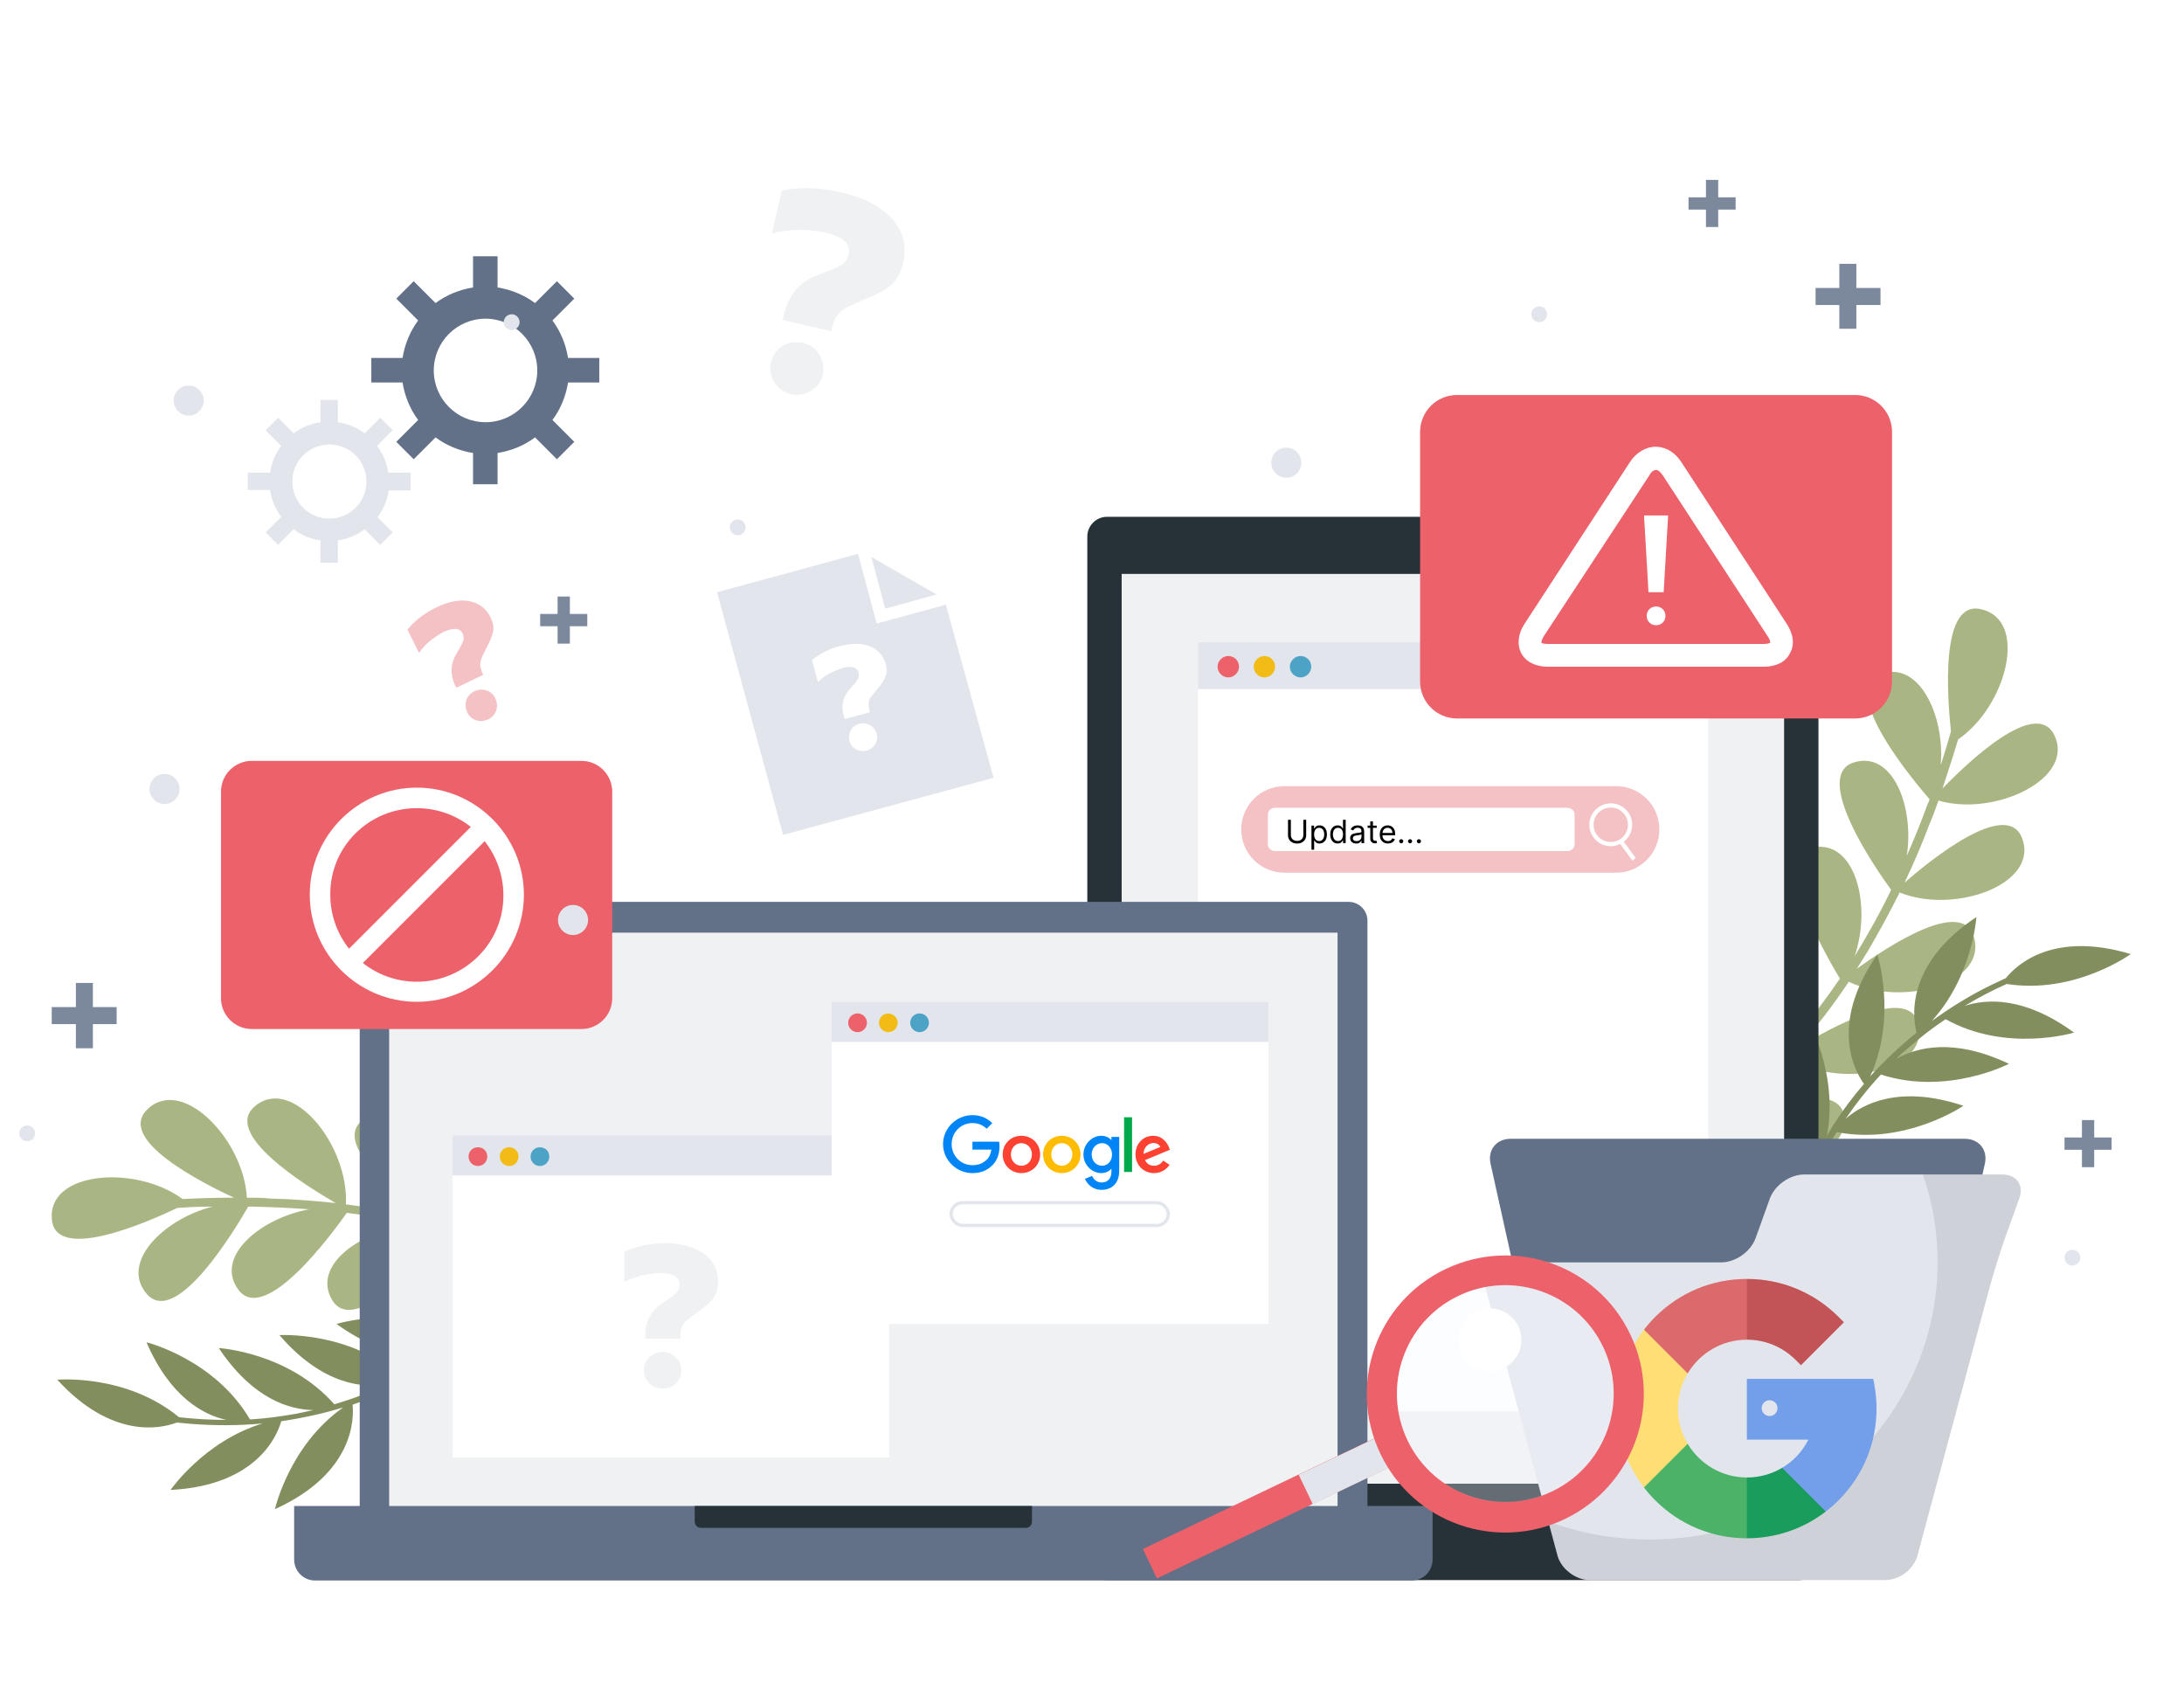 <?xml version="1.0" encoding="UTF-8"?> <svg xmlns="http://www.w3.org/2000/svg" width="340" height="265" viewBox="0 0 340 265" fill="none"><g clip-path="url(#clip0_317_4)"><rect width="340" height="265" fill="white"></rect><g filter="url(#filter0_d_317_4)"><circle cx="198" cy="134" r="123" fill="white"></circle></g><path d="M301.775 124.606C310.595 127.176 323.234 121.134 319.762 114.328C316.845 108.633 306.289 118.703 302.4 122.731C303.233 120.231 304.067 117.662 304.83 115.092C312.4 109.883 315.873 96.48 308.372 94.813C301.983 93.355 303.164 108.564 303.719 113.842C303.233 115.578 302.678 117.384 302.122 119.12C302.816 111.272 298.65 102.661 292.747 104.953C286.01 107.522 298.233 121.898 300.386 124.398C300.316 124.606 300.247 124.884 300.108 125.092C299.136 127.801 298.025 130.509 296.844 133.218C298.025 125.579 294.691 116.898 288.719 118.634C281.843 120.578 292.191 135.509 294.413 138.496C293.441 140.51 292.399 142.524 291.288 144.468C290.455 145.927 289.621 147.385 288.719 148.843C291.427 140.996 288.858 130.648 282.26 131.898C275.176 133.287 284.76 149.538 286.427 152.316C284.343 155.371 282.121 158.358 279.691 161.136C283.163 153.566 281.496 142.732 274.829 143.496C267.815 144.26 275.454 160.441 277.19 163.983C274.482 166.9 271.496 169.539 268.371 171.969C273.301 165.233 273.857 154.469 267.121 153.844C260.106 153.149 264.204 170.303 265.176 174.261C262.607 175.997 259.968 177.525 257.19 178.845C256.217 179.331 255.245 179.747 254.203 180.164C253.37 180.511 253.717 181.831 254.551 181.484C258.648 179.817 262.537 177.664 266.218 175.164C272.885 181.553 287.191 181.97 287.121 174.192C287.052 167.802 273.371 172.039 267.954 173.983C270.732 171.969 273.371 169.747 275.871 167.316C276.774 166.483 277.607 165.58 278.44 164.677C286.288 169.539 300.316 166.969 298.65 159.399C297.261 153.219 284.969 159.955 279.968 163.011C282.816 159.816 285.455 156.344 287.816 152.802C296.08 156.83 309.553 153.08 307.261 145.718C305.386 139.746 293.858 147.316 289.066 150.788C289.621 149.885 290.247 148.913 290.802 148.01C292.538 145.024 294.205 141.968 295.733 138.912C304.275 142.385 317.609 137.593 314.761 130.37C312.331 124.328 300.525 133.843 296.497 137.385C297.955 134.329 299.275 131.204 300.455 128.079C300.941 126.967 301.358 125.787 301.775 124.606Z" fill="#A9B684"></path><path d="M38.43 186.414C37.944 177.247 28.152 167.247 22.805 172.803C18.36 177.456 31.347 184.053 36.416 186.414C33.777 186.414 31.069 186.484 28.43 186.623C21.069 181.206 7.249 182.317 8.082 189.887C8.776 196.415 22.805 190.303 27.597 188.012C29.402 187.873 31.277 187.803 33.083 187.803C25.444 189.748 18.707 196.484 22.805 201.345C27.458 206.901 37.041 190.581 38.639 187.803C38.916 187.803 39.125 187.803 39.403 187.803C42.319 187.873 45.236 188.012 48.153 188.22C40.514 189.609 33.43 195.581 37.041 200.651C41.139 206.485 51.834 191.831 53.987 188.776C56.209 189.053 58.431 189.401 60.654 189.748C62.32 190.026 63.987 190.373 65.584 190.72C57.32 190.72 48.292 196.554 51.695 202.318C55.376 208.568 67.598 194.192 69.612 191.692C73.154 192.665 76.696 193.776 80.168 195.165C71.835 194.331 62.181 199.47 65.098 205.582C68.154 211.971 80.932 199.47 83.71 196.693C87.321 198.359 90.794 200.234 94.127 202.457C86.141 200.026 75.793 203.012 77.39 209.61C79.057 216.416 93.919 206.971 97.322 204.748C99.752 206.554 102.114 208.568 104.266 210.79C105.03 211.554 105.794 212.388 106.489 213.152C107.044 213.846 108.225 213.013 107.6 212.388C104.683 209.054 101.35 206.068 97.808 203.429C101.697 195.026 97.322 181.414 90.03 184.053C84.057 186.206 92.53 197.734 96.072 202.248C93.224 200.304 90.238 198.498 87.182 196.97C86.071 196.415 84.96 195.929 83.849 195.442C85.863 186.414 78.849 174.053 72.251 178.081C66.904 181.414 77.251 190.79 81.766 194.54C77.807 192.873 73.71 191.553 69.543 190.442C70.654 181.345 62.667 169.816 56.487 174.33C51.486 178.011 62.39 186.484 67.251 189.817C66.209 189.539 65.168 189.331 64.056 189.123C60.654 188.428 57.251 187.873 53.848 187.456C54.334 178.22 45.375 167.177 39.611 172.247C34.68 176.553 47.597 184.539 52.25 187.248C48.917 186.9 45.514 186.623 42.181 186.553C40.931 186.414 39.681 186.414 38.43 186.414Z" fill="#A9B684"></path><path d="M305.872 156.552C307.956 155.302 310.178 154.122 312.4 153.15C323.026 154.816 331.706 148.497 331.706 148.497C319.692 144.885 313.997 150.094 312.261 152.247C311.567 152.594 310.872 152.872 310.178 153.219C306.844 154.816 303.719 156.761 300.733 158.914C307.122 151.899 307.678 142.732 307.678 142.732C296.219 150.372 297.886 158.914 298.372 160.719C295.802 162.803 293.372 165.094 291.149 167.525C295.386 158.219 292.26 148.566 292.26 148.566C284.482 159.747 288.996 167.039 290.177 168.706C288.51 170.65 286.982 172.664 285.594 174.817C285.177 175.442 284.76 176.137 284.413 176.762C286.288 166.831 281.218 158.289 281.218 158.289C276.218 170.65 281.843 176.762 283.58 178.22C281.843 181.345 280.385 184.54 279.135 187.873C280.385 178.498 275.732 170.65 275.732 170.65C270.662 183.22 276.635 189.401 278.163 190.72C277.329 193.221 276.635 195.721 276.079 198.29C275.94 198.846 276.843 199.124 276.982 198.499C277.885 194.471 279.065 190.512 280.593 186.693C291.497 186.276 298.858 178.151 298.858 178.151C288.719 177.248 283.857 181.276 281.704 184.054C282.955 181.345 284.343 178.706 285.941 176.206C296.636 178.289 305.664 172.109 305.664 172.109C295.663 168.775 289.969 171.831 287.33 174.123C288.996 171.692 290.802 169.4 292.816 167.247C303.094 170.581 312.747 165.581 312.747 165.581C304.136 161.483 298.372 163.011 295.177 164.817C295.802 164.192 296.427 163.636 297.122 163.08C298.927 161.483 300.872 159.955 302.886 158.636C312.4 163.914 322.887 160.719 322.887 160.719C315.178 155.094 309.344 155.441 305.872 156.552Z" fill="#838E5E"></path><path d="M35.236 221C32.805 221 30.305 220.861 27.874 220.583C19.61 213.777 8.915 214.749 8.915 214.749C17.388 223.986 24.957 222.388 27.527 221.416C28.291 221.486 29.055 221.555 29.819 221.625C33.499 221.902 37.18 221.902 40.861 221.555C31.763 224.333 26.555 231.903 26.555 231.903C40.305 231.208 43.291 223.014 43.778 221.208C47.042 220.722 50.306 220.027 53.431 219.055C45.028 224.958 42.805 234.889 42.805 234.889C55.236 229.264 55.097 220.652 54.889 218.638C57.32 217.805 59.681 216.833 61.973 215.722C62.667 215.374 63.362 215.027 63.987 214.68C57.32 222.25 57.32 232.181 57.32 232.181C67.876 224.125 66.209 215.93 65.515 213.846C68.57 212.11 71.556 210.027 74.265 207.805C68.362 215.235 68.431 224.333 68.431 224.333C79.265 216.069 77.251 207.805 76.557 205.86C78.501 204.124 80.376 202.318 82.182 200.374C82.599 199.957 81.974 199.263 81.557 199.749C78.71 202.804 75.723 205.582 72.459 208.013C62.876 202.804 52.389 206.068 52.389 206.068C60.653 212.041 66.834 211.069 70.168 209.749C67.737 211.485 65.167 213.013 62.528 214.333C54.403 207.11 43.5 207.805 43.5 207.805C50.375 215.791 56.903 216.069 60.306 215.444C57.667 216.694 54.889 217.736 52.042 218.569C44.889 210.444 34.055 209.819 34.055 209.819C39.402 217.805 45.097 219.402 48.778 219.472C47.944 219.68 47.111 219.819 46.208 220.027C43.778 220.444 41.416 220.791 38.916 220.93C33.43 211.555 22.805 208.916 22.805 208.916C26.485 217.458 31.694 220.236 35.236 221Z" fill="#838E5E"></path><path d="M283.163 242.875C283.163 244.542 281.774 245.931 280.107 245.931H172.325C170.658 245.931 169.27 244.542 169.27 242.875V83.494C169.27 81.827 170.658 80.438 172.325 80.438H280.038C281.705 80.438 283.094 81.827 283.094 83.494V242.875H283.163Z" fill="#263238"></path><path d="M277.745 89.327H174.616V230.93H277.745V89.327Z" fill="#EFF1F3"></path><path d="M265.942 99.953H186.494V219.68H265.942V99.953Z" fill="white"></path><path d="M265.942 99.953H186.494V107.245H265.942V99.953Z" fill="#E2E6EC"></path><path d="M192.883 103.772C192.883 104.675 192.119 105.439 191.217 105.439C190.314 105.439 189.55 104.675 189.55 103.772C189.55 102.869 190.314 102.105 191.217 102.105C192.119 102.105 192.883 102.8 192.883 103.772Z" fill="#ED616A"></path><path d="M198.508 103.772C198.508 104.675 197.744 105.439 196.842 105.439C195.939 105.439 195.175 104.675 195.175 103.772C195.175 102.869 195.939 102.105 196.842 102.105C197.744 102.105 198.508 102.8 198.508 103.772Z" fill="#F2BB16"></path><path d="M204.133 103.772C204.133 104.675 203.369 105.439 202.467 105.439C201.564 105.439 200.8 104.675 200.8 103.772C200.8 102.869 201.564 102.105 202.467 102.105C203.369 102.105 204.133 102.8 204.133 103.772Z" fill="#4DA3C6"></path><path d="M212.812 240.931C212.812 242.528 211.492 243.778 209.895 243.778H58.917C57.319 243.778 56 242.459 56 240.931V143.288C56 141.691 57.319 140.371 58.917 140.371H209.965C211.562 140.371 212.881 141.691 212.881 143.288V240.931H212.812Z" fill="#627188"></path><path d="M208.228 145.163H60.583V238.986H208.228V145.163Z" fill="#EFF1F3"></path><path d="M45.791 234.403V242.737C45.791 244.542 47.249 246.001 49.055 246.001H219.756C221.562 246.001 223.02 244.542 223.02 242.737V234.403H45.791Z" fill="#627188"></path><path d="M108.154 234.403V236.833C108.154 237.389 108.571 237.806 109.127 237.806H159.684C160.24 237.806 160.656 237.389 160.656 236.833V234.403H108.154Z" fill="#263238"></path><path d="M298.58 227.805C298.093 229.958 295.941 231.694 293.718 231.694H247.258C245.036 231.694 242.883 229.958 242.397 227.805L232.049 181.137C231.563 178.984 232.952 177.248 235.174 177.248H305.872C308.094 177.248 309.483 178.984 308.997 181.137L298.58 227.805Z" fill="#627188"></path><path d="M280.87 182.803C278.648 182.803 276.287 184.47 275.523 186.553L273.301 192.734C272.537 194.818 270.176 196.484 267.953 196.484H234.202C231.98 196.484 230.66 198.221 231.216 200.304L242.466 242.111C243.022 244.195 245.313 245.931 247.466 245.931H293.51C295.732 245.931 297.955 244.195 298.51 242.111L309.761 200.304C310.316 198.221 311.427 194.748 312.122 192.734L314.344 186.553C315.108 184.47 313.858 182.803 311.705 182.803H280.87Z" fill="#E2E6EC"></path><path opacity="0.1" d="M311.774 182.803H299.343C300.871 187.109 301.635 191.692 301.635 196.484C301.635 220.305 281.565 239.611 256.842 239.611C251.286 239.611 246.008 238.639 241.077 236.833L242.466 242.111C243.022 244.195 245.313 245.931 247.466 245.931H293.51C295.732 245.931 297.954 244.195 298.51 242.111L309.76 200.304C310.316 198.221 311.427 194.748 312.122 192.734L314.344 186.553C315.177 184.47 313.997 182.803 311.774 182.803Z" fill="#1B1C1D"></path><g clip-path="url(#clip1_317_4)"><path d="M261.227 219.242C261.227 217.242 261.778 215.368 262.735 213.764V206.959H255.93C253.23 210.467 251.766 214.742 251.766 219.242C251.766 223.742 253.23 228.017 255.93 231.525H262.735V224.72C261.778 223.116 261.227 221.242 261.227 219.242Z" fill="#FFDE76"></path><path d="M271.949 229.964L267.219 234.695L271.949 239.426C276.45 239.426 280.724 237.962 284.232 235.261V228.463H277.434C275.816 229.424 273.935 229.964 271.949 229.964Z" fill="#199C5C"></path><path d="M262.735 224.72L255.931 231.525C256.465 232.219 257.048 232.884 257.678 233.514C261.49 237.326 266.558 239.426 271.95 239.426V229.965C268.037 229.965 264.608 227.858 262.735 224.72Z" fill="#4BB267"></path><path d="M292.133 219.242C292.133 218.014 292.022 216.784 291.803 215.585L291.625 214.616H271.949V224.077H281.525C280.595 225.927 279.165 227.436 277.434 228.464L284.232 235.261C284.926 234.726 285.591 234.144 286.221 233.514C290.034 229.702 292.133 224.633 292.133 219.242Z" fill="#739EEA"></path><path d="M279.531 211.66L280.368 212.496L287.058 205.806L286.222 204.97C282.409 201.158 277.341 199.058 271.949 199.058L267.219 203.789L271.949 208.519C274.813 208.519 277.506 209.635 279.531 211.66Z" fill="#C25356"></path><path d="M271.95 208.519V199.058C266.559 199.058 261.49 201.158 257.678 204.97C257.048 205.6 256.465 206.265 255.931 206.959L262.735 213.764C264.608 210.626 268.037 208.519 271.95 208.519Z" fill="#DC6A6D"></path></g><path d="M138.433 176.692H70.444V226.833H138.433V176.692Z" fill="white"></path><path d="M138.433 176.692H70.444V182.942H138.433V176.692Z" fill="#E2E6EC"></path><path d="M75.862 180.026C75.862 180.79 75.237 181.484 74.404 181.484C73.64 181.484 72.945 180.859 72.945 180.026C72.945 179.192 73.57 178.567 74.404 178.567C75.237 178.567 75.862 179.192 75.862 180.026Z" fill="#ED616A"></path><path d="M80.723 180.026C80.723 180.79 80.098 181.484 79.265 181.484C78.501 181.484 77.807 180.859 77.807 180.026C77.807 179.192 78.432 178.567 79.265 178.567C80.098 178.567 80.723 179.192 80.723 180.026Z" fill="#F2BB16"></path><path d="M85.515 180.026C85.515 180.79 84.89 181.484 84.057 181.484C83.293 181.484 82.599 180.859 82.599 180.026C82.599 179.192 83.224 178.567 84.057 178.567C84.89 178.567 85.515 179.192 85.515 180.026Z" fill="#4DA3C6"></path><path d="M100.447 207.874C100.447 205.79 101.28 204.123 102.947 202.943L103.78 202.387C104.544 201.901 105.1 201.484 105.377 201.137C105.655 200.79 105.794 200.443 105.794 199.957C105.794 198.776 104.822 198.151 102.808 198.151C101.905 198.151 100.933 198.29 99.96 198.498C98.988 198.776 98.016 199.123 97.183 199.54V194.818C99.058 193.984 101.211 193.498 103.502 193.498C106.002 193.498 108.016 194.054 109.544 195.095C111.003 196.137 111.767 197.595 111.767 199.47C111.767 200.512 111.558 201.346 111.072 202.04C110.586 202.665 109.822 203.429 108.641 204.193C107.877 204.749 107.322 205.165 106.975 205.443C106.627 205.721 106.35 206.068 106.211 206.415C106.002 206.762 105.933 207.249 105.933 207.804V208.36H100.447V207.874ZM101.072 215.304C100.516 214.749 100.238 214.054 100.238 213.291C100.238 212.457 100.516 211.763 101.072 211.277C101.627 210.721 102.322 210.443 103.155 210.443C103.988 210.443 104.613 210.721 105.238 211.277C105.794 211.832 106.072 212.527 106.072 213.291C106.072 214.124 105.794 214.749 105.238 215.304C104.683 215.86 103.988 216.138 103.155 216.138C102.322 216.068 101.627 215.86 101.072 215.304Z" fill="#EFF1F3"></path><path d="M197.464 155.927H129.476V206.068H197.464V155.927Z" fill="white"></path><path d="M197.464 155.927H129.476V162.178H197.464V155.927Z" fill="#E2E6EC"></path><g clip-path="url(#clip2_317_4)"><path d="M161.925 179.684C161.925 181.357 160.616 182.589 159.01 182.589C157.404 182.589 156.096 181.357 156.096 179.684C156.096 177.999 157.404 176.778 159.01 176.778C160.616 176.778 161.925 177.999 161.925 179.684ZM160.649 179.684C160.649 178.638 159.891 177.923 159.01 177.923C158.13 177.923 157.372 178.639 157.372 179.684C157.372 180.719 158.13 181.444 159.01 181.444C159.891 181.444 160.649 180.717 160.649 179.684Z" fill="#FF4131"></path><path d="M168.213 179.684C168.213 181.357 166.904 182.589 165.298 182.589C163.692 182.589 162.384 181.357 162.384 179.684C162.384 178.001 163.692 176.778 165.298 176.778C166.904 176.778 168.213 177.999 168.213 179.684ZM166.937 179.684C166.937 178.638 166.179 177.923 165.298 177.923C164.418 177.923 163.66 178.639 163.66 179.684C163.66 180.719 164.418 181.444 165.298 181.444C166.179 181.444 166.937 180.717 166.937 179.684Z" fill="#FFBC00"></path><path d="M174.239 176.954V182.17C174.239 184.316 172.973 185.192 171.478 185.192C170.069 185.192 169.222 184.25 168.902 183.48L170.013 183.018C170.211 183.491 170.695 184.049 171.476 184.049C172.434 184.049 173.027 183.458 173.027 182.346V181.928H172.983C172.697 182.28 172.147 182.588 171.453 182.588C170 182.588 168.669 181.323 168.669 179.694C168.669 178.054 170 176.778 171.453 176.778C172.146 176.778 172.696 177.086 172.983 177.428H173.027V176.955H174.239V176.954ZM173.118 179.694C173.118 178.671 172.435 177.923 171.567 177.923C170.686 177.923 169.949 178.671 169.949 179.694C169.949 180.707 170.686 181.444 171.567 181.444C172.435 181.444 173.118 180.707 173.118 179.694Z" fill="#0085F7"></path><path d="M176.237 173.896V182.411H174.992V173.896H176.237Z" fill="#00A94B"></path><path d="M181.086 180.64L182.076 181.3C181.757 181.773 180.987 182.588 179.656 182.588C178.005 182.588 176.772 181.312 176.772 179.682C176.772 177.954 178.016 176.777 179.513 176.777C181.021 176.777 181.758 177.977 181.999 178.625L182.131 178.955L178.247 180.564C178.545 181.147 179.007 181.444 179.656 181.444C180.305 181.444 180.756 181.125 181.086 180.64ZM178.038 179.595L180.634 178.517C180.491 178.154 180.062 177.901 179.556 177.901C178.908 177.901 178.005 178.473 178.038 179.595Z" fill="#FF4131"></path><path d="M151.385 178.928V177.695H155.539C155.58 177.91 155.601 178.164 155.601 178.439C155.601 179.364 155.348 180.508 154.533 181.322C153.741 182.148 152.728 182.588 151.387 182.588C148.9 182.588 146.81 180.563 146.81 178.076C146.81 175.59 148.9 173.565 151.387 173.565C152.762 173.565 153.742 174.105 154.478 174.808L153.608 175.678C153.08 175.183 152.365 174.798 151.385 174.798C149.57 174.798 148.15 176.261 148.15 178.076C148.15 179.892 149.57 181.355 151.385 181.355C152.563 181.355 153.234 180.882 153.663 180.453C154.012 180.104 154.241 179.607 154.331 178.927L151.385 178.928Z" fill="#0085F7"></path><rect x="148.068" y="187.198" width="33.812" height="3.537" rx="1.768" fill="white" stroke="#E2E6EC" stroke-width="0.5"></rect></g><path d="M133.503 160.65C134.309 160.65 134.962 159.997 134.962 159.191C134.962 158.386 134.309 157.733 133.503 157.733C132.698 157.733 132.045 158.386 132.045 159.191C132.045 159.997 132.698 160.65 133.503 160.65Z" fill="#ED616A"></path><path d="M139.754 159.191C139.754 159.955 139.129 160.65 138.295 160.65C137.531 160.65 136.837 160.025 136.837 159.191C136.837 158.427 137.462 157.733 138.295 157.733C139.129 157.802 139.754 158.427 139.754 159.191Z" fill="#F2BB16"></path><path d="M143.157 160.65C143.962 160.65 144.615 159.997 144.615 159.191C144.615 158.386 143.962 157.733 143.157 157.733C142.351 157.733 141.698 158.386 141.698 159.191C141.698 159.997 142.351 160.65 143.157 160.65Z" fill="#4DA3C6"></path><path d="M147.254 94.119L136.49 97.036L133.573 86.202L111.628 92.175L121.906 129.954L154.685 121.065L147.254 94.119ZM136.212 115.856C135.934 116.342 135.448 116.69 134.893 116.828C134.268 116.967 133.782 116.898 133.226 116.62C132.74 116.342 132.393 115.926 132.254 115.301C132.115 114.676 132.184 114.189 132.462 113.634C132.74 113.148 133.226 112.8 133.782 112.662C134.337 112.523 134.893 112.592 135.448 112.87C135.934 113.148 136.282 113.564 136.49 114.189C136.629 114.814 136.559 115.37 136.212 115.856ZM137.879 105.231C137.671 105.786 137.254 106.481 136.559 107.245C136.143 107.8 135.796 108.217 135.587 108.495C135.379 108.773 135.24 109.05 135.24 109.398C135.171 109.675 135.24 110.023 135.309 110.439L135.448 110.856L131.49 111.898L131.351 111.412C130.934 109.884 131.212 108.564 132.184 107.384L132.67 106.828C133.157 106.342 133.434 105.925 133.573 105.647C133.712 105.37 133.782 105.022 133.643 104.675C133.434 103.842 132.601 103.564 131.143 103.981C130.448 104.189 129.823 104.467 129.129 104.814C128.434 105.161 127.879 105.647 127.323 106.134L126.42 102.731C127.601 101.758 129.059 100.994 130.726 100.578C132.532 100.092 134.129 100.092 135.379 100.578C136.629 101.064 137.462 101.967 137.879 103.286C138.087 103.981 138.087 104.675 137.879 105.231Z" fill="#E2E6EC"></path><path d="M135.656 86.689L137.809 94.744L145.796 92.522L135.656 86.689Z" fill="#E2E6EC"></path><path d="M294.552 106.064C294.552 109.258 291.983 111.828 288.788 111.828H226.841C223.647 111.828 221.077 109.258 221.077 106.064V67.243C221.077 64.048 223.647 61.478 226.841 61.478H288.788C291.983 61.478 294.552 64.048 294.552 67.243V106.064Z" fill="#ED616A"></path><path d="M274.621 103.772H240.939C239.064 103.772 237.536 103.008 236.841 101.689C236.147 100.369 236.286 98.703 237.327 97.105L253.717 71.965C254.689 70.438 256.217 69.535 257.745 69.535C259.342 69.535 260.801 70.438 261.773 71.965L278.162 97.105C279.204 98.703 279.412 100.369 278.649 101.689C278.023 103.008 276.496 103.772 274.621 103.772ZM240.314 99.05C239.966 99.605 239.966 99.953 239.966 100.022C239.966 100.091 240.244 100.23 240.939 100.23H274.621C275.315 100.23 275.593 100.022 275.593 100.022C275.593 99.953 275.593 99.675 275.246 99.119L258.856 73.979C258.509 73.493 258.162 73.146 257.814 73.146C257.467 73.146 257.05 73.424 256.773 73.979L240.314 99.05Z" fill="white"></path><path d="M256.773 96.897C256.495 96.619 256.356 96.272 256.356 95.855C256.356 95.438 256.495 95.091 256.773 94.813C257.051 94.536 257.398 94.397 257.815 94.397C258.231 94.397 258.578 94.536 258.856 94.813C259.134 95.091 259.273 95.438 259.273 95.855C259.273 96.272 259.134 96.619 258.856 96.897C258.578 97.175 258.231 97.314 257.815 97.314C257.398 97.314 257.051 97.175 256.773 96.897ZM255.939 80.23H259.69L258.995 92.174H256.634L255.939 80.23Z" fill="white"></path><path d="M95.309 155.371C95.309 158.01 93.156 160.163 90.517 160.163H39.195C36.556 160.163 34.403 158.01 34.403 155.371V123.217C34.403 120.578 36.556 118.425 39.195 118.425H90.517C93.156 118.425 95.309 120.578 95.309 123.217V155.371Z" fill="#ED616A"></path><path d="M64.891 122.592C55.724 122.592 48.224 130.093 48.224 139.26C48.224 148.427 55.724 155.927 64.891 155.927C74.058 155.927 81.558 148.427 81.558 139.26C81.558 130.093 74.058 122.592 64.891 122.592ZM64.891 125.787C68.085 125.787 71.002 126.898 73.294 128.704L54.335 147.663C52.529 145.371 51.418 142.454 51.418 139.26C51.349 131.829 57.391 125.787 64.891 125.787ZM64.891 152.802C61.696 152.802 58.78 151.691 56.488 149.885L75.447 130.926C77.253 133.218 78.364 136.134 78.364 139.329C78.433 146.76 72.322 152.802 64.891 152.802Z" fill="white"></path><path d="M216.519 222.648L177.919 241.094L180.105 245.669L218.705 227.222L216.519 222.648Z" fill="#ED616A"></path><path d="M216.527 222.674L202.178 229.532L204.364 234.106L218.713 227.249L216.527 222.674Z" fill="#E2E6EC"></path><path d="M253.787 207.666C248.648 196.902 235.8 192.388 225.036 197.527C214.271 202.666 209.757 215.514 214.897 226.278C220.036 237.042 232.883 241.556 243.648 236.417C254.412 231.209 258.926 218.361 253.787 207.666ZM219.133 224.195C215.105 215.792 218.647 205.722 227.05 201.694C235.453 197.666 245.523 201.208 249.551 209.611C253.579 218.014 250.037 228.084 241.634 232.112C233.231 236.14 223.161 232.598 219.133 224.195Z" fill="#ED616A"></path><path opacity="0.3" d="M238.063 233.385C247.154 231.329 252.857 222.293 250.801 213.202C248.745 204.111 239.709 198.408 230.618 200.464C221.527 202.52 215.824 211.557 217.88 220.648C219.936 229.738 228.972 235.441 238.063 233.385Z" fill="#F5F9FF"></path><path d="M234.063 212.944C231.633 214.124 228.716 213.083 227.535 210.652C226.355 208.221 227.396 205.305 229.827 204.124C232.258 202.943 235.174 203.985 236.355 206.416C237.536 208.846 236.494 211.833 234.063 212.944Z" fill="white"></path><path d="M122.045 48.909C122.739 45.992 124.406 43.978 127.114 42.867L128.434 42.381C129.684 41.964 130.517 41.547 131.073 41.2C131.559 40.853 131.906 40.367 132.115 39.672C132.531 38.006 131.281 36.825 128.503 36.2C127.184 35.922 125.864 35.783 124.406 35.783C122.947 35.783 121.559 35.992 120.17 36.339L121.697 29.672C124.614 29.047 127.739 29.186 131.003 29.95C134.545 30.783 137.184 32.172 138.92 34.117C140.657 36.061 141.212 38.353 140.587 40.992C140.24 42.45 139.615 43.561 138.781 44.325C137.879 45.089 136.559 45.853 134.684 46.548C133.434 47.103 132.531 47.52 131.906 47.798C131.351 48.075 130.864 48.492 130.448 48.909C130.101 49.395 129.823 49.95 129.614 50.715L129.406 51.548L121.836 49.812L122.045 48.909ZM120.517 59.465C119.961 58.493 119.753 57.52 120.031 56.409C120.309 55.228 120.934 54.395 121.836 53.84C122.739 53.284 123.781 53.145 124.961 53.353C126.073 53.631 126.975 54.187 127.531 55.159C128.156 56.131 128.295 57.104 128.087 58.284C127.878 59.465 127.184 60.229 126.212 60.854C125.239 61.409 124.198 61.618 123.086 61.34C121.975 60.993 121.072 60.368 120.517 59.465Z" fill="#EFF1F3"></path><path d="M70.862 106.689C70.098 105.092 70.098 103.494 70.931 101.966L71.348 101.272C71.764 100.577 71.973 100.091 72.112 99.744C72.251 99.397 72.181 99.05 72.042 98.633C71.625 97.73 70.584 97.661 69.056 98.355C68.361 98.702 67.667 99.189 66.972 99.744C66.278 100.3 65.722 100.925 65.236 101.619L63.431 98.008C64.542 96.619 66 95.508 67.806 94.605C69.75 93.633 71.487 93.285 73.014 93.563C74.542 93.841 75.653 94.674 76.348 96.063C76.764 96.897 76.903 97.591 76.764 98.286C76.626 98.98 76.278 99.814 75.723 100.855C75.376 101.55 75.098 102.105 74.959 102.453C74.82 102.8 74.751 103.147 74.751 103.494C74.751 103.841 74.889 104.189 75.028 104.605L75.237 105.022L71.07 107.036L70.862 106.689ZM74.126 112.106C73.501 111.897 73.014 111.481 72.737 110.856C72.459 110.231 72.389 109.606 72.598 108.981C72.806 108.356 73.223 107.939 73.848 107.592C74.473 107.314 75.098 107.244 75.723 107.453C76.348 107.661 76.834 108.078 77.112 108.703C77.39 109.328 77.459 109.953 77.251 110.578C77.042 111.203 76.626 111.689 76.001 111.967C75.376 112.245 74.751 112.314 74.126 112.106Z" fill="#F4C1C5"></path><path d="M63.918 76.341V73.563H60.445C60.237 72.035 59.612 70.577 58.709 69.396L61.14 66.966L59.195 65.021L56.764 67.452C55.584 66.549 54.126 65.924 52.598 65.716V62.243H49.889V65.716C48.361 65.924 46.903 66.549 45.722 67.452L43.292 65.021L41.347 66.966L43.778 69.396C42.875 70.577 42.25 72.035 42.042 73.563H38.569V76.272H42.042C42.25 77.799 42.875 79.258 43.778 80.438L41.347 82.869L43.292 84.814L45.722 82.383C46.903 83.286 48.361 83.911 49.889 84.119V87.591H52.598V84.119C54.126 83.911 55.584 83.286 56.764 82.383L59.195 84.814L61.14 82.869L58.779 80.508C59.681 79.327 60.306 77.869 60.515 76.341H63.918ZM51.278 80.716C48.084 80.716 45.514 78.147 45.514 74.952C45.514 71.757 48.084 69.188 51.278 69.188C54.473 69.188 57.042 71.757 57.042 74.952C57.042 78.147 54.473 80.716 51.278 80.716Z" fill="#E2E6EC"></path><path d="M93.294 59.534V55.715H88.433C88.086 53.562 87.252 51.548 86.002 49.881L89.405 46.478L86.697 43.77L83.294 47.173C81.627 45.923 79.613 45.089 77.46 44.742V39.881H73.641V44.742C71.488 45.089 69.474 45.923 67.807 47.173L64.404 43.77L61.696 46.478L65.099 49.881C63.849 51.548 63.015 53.562 62.668 55.715H57.807V59.534H62.668C63.015 61.687 63.849 63.701 65.099 65.368L61.696 68.771L64.404 71.479L67.807 68.076C69.474 69.326 71.488 70.16 73.641 70.507V75.368H77.46V70.507C79.613 70.16 81.627 69.326 83.294 68.076L86.697 71.479L89.405 68.771L86.002 65.368C87.252 63.701 88.086 61.687 88.433 59.534H93.294ZM75.585 65.715C71.141 65.715 67.529 62.104 67.529 57.659C67.529 53.215 71.141 49.603 75.585 49.603C80.03 49.603 83.641 53.215 83.641 57.659C83.641 62.104 80.03 65.715 75.585 65.715Z" fill="#627188"></path><path d="M292.752 44.823H288.993V41.064H286.344V44.823H282.646V47.472H286.344V51.17H288.993V47.472H292.752V44.823Z" fill="#7C899C"></path><path d="M270.199 30.711H267.488V28H265.578V30.711H262.866V32.622H265.578V35.333H267.488V32.622H270.199V30.711Z" fill="#7C899C"></path><path d="M91.426 95.558H88.714V92.847H86.804V95.558H84.093V97.469H86.804V100.18H88.714V97.469H91.426V95.558Z" fill="#7C899C"></path><path d="M18.159 156.748H14.461V152.989H11.812V156.748H8.053V159.398H11.812V163.157H14.461V159.398H18.159V156.748Z" fill="#7C899C"></path><path d="M328.732 177.044H326.021V174.333H324.111V177.044H321.399V178.955H324.111V181.666H326.021V178.955H328.732V177.044Z" fill="#7C899C"></path><path d="M200.248 74.361C201.541 74.361 202.589 73.313 202.589 72.019C202.589 70.726 201.541 69.678 200.248 69.678C198.955 69.678 197.906 70.726 197.906 72.019C197.906 73.313 198.955 74.361 200.248 74.361Z" fill="#E2E6EC"></path><path d="M239.624 50.144C240.305 50.144 240.856 49.592 240.856 48.912C240.856 48.231 240.305 47.679 239.624 47.679C238.943 47.679 238.392 48.231 238.392 48.912C238.392 49.592 238.943 50.144 239.624 50.144Z" fill="#E2E6EC"></path><path d="M323.865 195.749C323.865 196.427 323.311 196.981 322.633 196.981C321.955 196.981 321.4 196.427 321.4 195.749C321.4 195.071 321.955 194.517 322.633 194.517C323.311 194.517 323.865 195.071 323.865 195.749Z" fill="#E2E6EC"></path><path d="M116.074 82.074C116.074 82.752 115.52 83.307 114.842 83.307C114.164 83.307 113.609 82.752 113.609 82.074C113.609 81.396 114.164 80.842 114.842 80.842C115.52 80.842 116.074 81.396 116.074 82.074Z" fill="#E2E6EC"></path><path d="M80.889 50.144C80.889 50.822 80.334 51.377 79.656 51.377C78.978 51.377 78.424 50.822 78.424 50.144C78.424 49.466 78.978 48.912 79.656 48.912C80.334 48.912 80.889 49.466 80.889 50.144Z" fill="#E2E6EC"></path><path d="M27.957 122.795C27.957 124.089 26.909 125.137 25.615 125.137C24.321 125.137 23.273 124.089 23.273 122.795C23.273 121.501 24.321 120.454 25.615 120.454C26.909 120.454 27.957 121.501 27.957 122.795Z" fill="#E2E6EC"></path><path d="M89.208 145.533C90.501 145.533 91.549 144.485 91.549 143.192C91.549 141.898 90.501 140.85 89.208 140.85C87.915 140.85 86.866 141.898 86.866 143.192C86.866 144.485 87.915 145.533 89.208 145.533Z" fill="#E2E6EC"></path><path d="M29.374 64.687C30.667 64.687 31.715 63.638 31.715 62.345C31.715 61.052 30.667 60.003 29.374 60.003C28.081 60.003 27.032 61.052 27.032 62.345C27.032 63.638 28.081 64.687 29.374 64.687Z" fill="#E2E6EC"></path><path d="M5.465 176.405C5.465 177.083 4.91 177.638 4.232 177.638C3.555 177.638 3 177.083 3 176.405C3 175.727 3.555 175.173 4.232 175.173C4.91 175.173 5.465 175.727 5.465 176.405Z" fill="#E2E6EC"></path><path d="M276.72 219.17C276.72 219.848 276.165 220.402 275.487 220.402C274.809 220.402 274.255 219.848 274.255 219.17C274.255 218.492 274.809 217.938 275.487 217.938C276.165 217.938 276.72 218.492 276.72 219.17Z" fill="#E2E6EC"></path><path d="M251.589 135.834H199.971C196.25 135.834 193.233 132.818 193.233 129.097C193.233 125.376 196.25 122.36 199.971 122.36H251.589C255.31 122.36 258.326 125.376 258.326 129.097C258.326 132.817 255.31 135.834 251.589 135.834Z" fill="#F4C1C5"></path><path d="M243.988 132.465H198.522C197.893 132.465 197.384 132.005 197.384 131.437V126.755C197.384 126.187 197.893 125.727 198.522 125.727H243.988C244.617 125.727 245.127 126.187 245.127 126.755V131.437C245.127 132.005 244.617 132.465 243.988 132.465Z" fill="white"></path><path d="M254.655 133.566L252.797 131.011C253.586 130.4 254.096 129.445 254.096 128.371C254.096 126.531 252.599 125.034 250.759 125.034C248.919 125.034 247.422 126.531 247.422 128.371C247.422 130.211 248.919 131.708 250.759 131.708C251.288 131.708 251.789 131.584 252.234 131.364L254.119 133.956L254.655 133.566ZM248.085 128.371C248.085 126.897 249.285 125.696 250.76 125.696C252.235 125.696 253.435 126.896 253.435 128.371C253.435 129.846 252.236 131.046 250.76 131.046C249.285 131.046 248.085 129.846 248.085 128.371Z" fill="white"></path><path d="M202.903 127.593H203.343V130C203.343 130.249 203.285 130.471 203.167 130.666C203.051 130.86 202.887 131.014 202.676 131.126C202.464 131.237 202.215 131.293 201.93 131.293C201.645 131.293 201.396 131.237 201.184 131.126C200.972 131.014 200.808 130.86 200.691 130.666C200.575 130.471 200.517 130.249 200.517 130V127.593H200.957V129.965C200.957 130.142 200.996 130.3 201.074 130.439C201.152 130.576 201.263 130.684 201.408 130.764C201.553 130.842 201.727 130.881 201.93 130.881C202.132 130.881 202.306 130.842 202.452 130.764C202.597 130.684 202.709 130.576 202.786 130.439C202.864 130.3 202.903 130.142 202.903 129.965V127.593ZM204.166 132.252V128.502H204.571V128.935H204.62C204.651 128.888 204.694 128.827 204.748 128.754C204.804 128.679 204.883 128.613 204.986 128.555C205.09 128.496 205.231 128.466 205.409 128.466C205.638 128.466 205.841 128.524 206.016 128.638C206.191 128.753 206.328 128.916 206.426 129.127C206.524 129.337 206.573 129.586 206.573 129.872C206.573 130.161 206.524 130.412 206.426 130.624C206.328 130.834 206.192 130.998 206.018 131.114C205.844 131.228 205.643 131.286 205.416 131.286C205.241 131.286 205.1 131.257 204.995 131.199C204.89 131.14 204.809 131.073 204.752 130.998C204.695 130.922 204.651 130.86 204.62 130.81H204.585V132.252H204.166ZM204.578 129.865C204.578 130.071 204.608 130.253 204.668 130.41C204.729 130.567 204.817 130.689 204.933 130.778C205.049 130.866 205.191 130.909 205.359 130.909C205.534 130.909 205.68 130.863 205.797 130.771C205.916 130.677 206.005 130.552 206.064 130.394C206.124 130.236 206.154 130.059 206.154 129.865C206.154 129.674 206.125 129.501 206.066 129.347C206.008 129.192 205.919 129.069 205.801 128.979C205.684 128.888 205.536 128.843 205.359 128.843C205.188 128.843 205.045 128.886 204.929 128.972C204.813 129.057 204.726 129.177 204.666 129.331C204.607 129.484 204.578 129.662 204.578 129.865ZM208.242 131.286C208.015 131.286 207.815 131.228 207.641 131.114C207.467 130.998 207.33 130.834 207.232 130.624C207.134 130.412 207.085 130.161 207.085 129.872C207.085 129.586 207.134 129.337 207.232 129.127C207.33 128.916 207.467 128.753 207.642 128.638C207.818 128.524 208.02 128.466 208.25 128.466C208.427 128.466 208.567 128.496 208.67 128.555C208.775 128.613 208.854 128.679 208.908 128.754C208.964 128.827 209.007 128.888 209.038 128.935H209.073V127.593H209.492V131.229H209.088V130.81H209.038C209.007 130.86 208.963 130.922 208.907 130.998C208.85 131.073 208.769 131.14 208.663 131.199C208.558 131.257 208.418 131.286 208.242 131.286ZM208.299 130.909C208.467 130.909 208.609 130.866 208.725 130.778C208.841 130.689 208.93 130.567 208.99 130.41C209.05 130.253 209.081 130.071 209.081 129.865C209.081 129.662 209.051 129.484 208.992 129.331C208.933 129.177 208.845 129.057 208.729 128.972C208.613 128.886 208.47 128.843 208.299 128.843C208.122 128.843 207.974 128.888 207.855 128.979C207.738 129.069 207.65 129.192 207.591 129.347C207.533 129.501 207.504 129.674 207.504 129.865C207.504 130.059 207.533 130.236 207.593 130.394C207.653 130.552 207.742 130.677 207.859 130.771C207.977 130.863 208.124 130.909 208.299 130.909ZM211.121 131.293C210.948 131.293 210.791 131.26 210.65 131.195C210.509 131.129 210.397 131.034 210.315 130.909C210.232 130.784 210.19 130.632 210.19 130.455C210.19 130.299 210.221 130.172 210.283 130.075C210.344 129.977 210.426 129.9 210.529 129.844C210.632 129.788 210.746 129.747 210.87 129.72C210.996 129.691 211.122 129.669 211.248 129.652C211.414 129.631 211.549 129.615 211.652 129.604C211.756 129.593 211.831 129.573 211.879 129.546C211.927 129.519 211.952 129.471 211.952 129.404V129.39C211.952 129.214 211.904 129.078 211.808 128.981C211.713 128.884 211.569 128.836 211.376 128.836C211.176 128.836 211.019 128.879 210.906 128.967C210.792 129.055 210.712 129.148 210.666 129.247L210.268 129.105C210.339 128.94 210.434 128.811 210.552 128.718C210.672 128.625 210.802 128.56 210.943 128.523C211.085 128.485 211.225 128.466 211.362 128.466C211.45 128.466 211.55 128.477 211.664 128.498C211.779 128.518 211.889 128.56 211.996 128.624C212.104 128.688 212.193 128.785 212.264 128.914C212.335 129.043 212.371 129.216 212.371 129.432V131.229H211.952V130.86H211.93C211.902 130.919 211.855 130.982 211.788 131.05C211.722 131.117 211.634 131.175 211.524 131.222C211.414 131.269 211.279 131.293 211.121 131.293ZM211.185 130.917C211.35 130.917 211.49 130.884 211.604 130.819C211.718 130.754 211.805 130.67 211.863 130.567C211.922 130.464 211.952 130.355 211.952 130.242V129.858C211.934 129.88 211.895 129.899 211.834 129.917C211.775 129.933 211.707 129.948 211.628 129.961C211.552 129.973 211.476 129.984 211.403 129.993C211.331 130.001 211.272 130.009 211.227 130.015C211.118 130.029 211.016 130.052 210.922 130.084C210.828 130.115 210.753 130.161 210.695 130.224C210.638 130.286 210.609 130.37 210.609 130.476C210.609 130.622 210.663 130.732 210.771 130.806C210.88 130.88 211.018 130.917 211.185 130.917ZM214.322 128.502V128.857H212.908V128.502H214.322ZM213.32 127.848H213.739V130.448C213.739 130.566 213.756 130.655 213.791 130.714C213.826 130.772 213.871 130.811 213.926 130.831C213.981 130.85 214.04 130.86 214.101 130.86C214.148 130.86 214.185 130.857 214.215 130.853C214.245 130.847 214.268 130.842 214.286 130.838L214.371 131.215C214.343 131.225 214.303 131.236 214.252 131.247C214.201 131.259 214.137 131.265 214.059 131.265C213.94 131.265 213.824 131.239 213.711 131.188C213.598 131.137 213.505 131.06 213.43 130.956C213.357 130.851 213.32 130.72 213.32 130.561V127.848ZM216.066 131.286C215.803 131.286 215.577 131.228 215.386 131.112C215.197 130.995 215.05 130.831 214.947 130.622C214.846 130.411 214.795 130.166 214.795 129.887C214.795 129.607 214.846 129.361 214.947 129.148C215.05 128.934 215.194 128.767 215.377 128.647C215.562 128.527 215.777 128.466 216.023 128.466C216.165 128.466 216.306 128.49 216.444 128.537C216.583 128.585 216.709 128.662 216.822 128.768C216.936 128.873 217.027 129.013 217.094 129.187C217.162 129.361 217.195 129.575 217.195 129.83V130.007H215.093V129.645H216.769C216.769 129.491 216.738 129.354 216.677 129.233C216.616 129.113 216.53 129.017 216.418 128.947C216.306 128.878 216.175 128.843 216.023 128.843C215.857 128.843 215.712 128.884 215.59 128.967C215.469 129.049 215.377 129.155 215.311 129.287C215.246 129.418 215.214 129.559 215.214 129.709V129.951C215.214 130.157 215.249 130.331 215.32 130.474C215.393 130.616 215.493 130.725 215.62 130.799C215.748 130.873 215.897 130.909 216.066 130.909C216.176 130.909 216.276 130.894 216.364 130.863C216.454 130.831 216.532 130.784 216.597 130.721C216.662 130.657 216.712 130.578 216.748 130.483L217.153 130.597C217.11 130.734 217.038 130.855 216.938 130.959C216.837 131.062 216.713 131.143 216.565 131.201C216.417 131.257 216.251 131.286 216.066 131.286ZM218.138 131.257C218.051 131.257 217.975 131.226 217.913 131.163C217.85 131.101 217.819 131.025 217.819 130.938C217.819 130.85 217.85 130.775 217.913 130.712C217.975 130.65 218.051 130.618 218.138 130.618C218.226 130.618 218.301 130.65 218.364 130.712C218.426 130.775 218.458 130.85 218.458 130.938C218.458 130.996 218.443 131.049 218.413 131.098C218.385 131.146 218.346 131.185 218.298 131.215C218.251 131.243 218.197 131.257 218.138 131.257ZM219.515 131.257C219.427 131.257 219.352 131.226 219.29 131.163C219.227 131.101 219.195 131.025 219.195 130.938C219.195 130.85 219.227 130.775 219.29 130.712C219.352 130.65 219.427 130.618 219.515 130.618C219.603 130.618 219.678 130.65 219.741 130.712C219.803 130.775 219.835 130.85 219.835 130.938C219.835 130.996 219.82 131.049 219.79 131.098C219.762 131.146 219.723 131.185 219.675 131.215C219.628 131.243 219.574 131.257 219.515 131.257ZM220.892 131.257C220.804 131.257 220.729 131.226 220.667 131.163C220.604 131.101 220.572 131.025 220.572 130.938C220.572 130.85 220.604 130.775 220.667 130.712C220.729 130.65 220.804 130.618 220.892 130.618C220.98 130.618 221.055 130.65 221.118 130.712C221.18 130.775 221.212 130.85 221.212 130.938C221.212 130.996 221.197 131.049 221.167 131.098C221.139 131.146 221.1 131.185 221.052 131.215C221.004 131.243 220.951 131.257 220.892 131.257Z" fill="black"></path></g><defs><filter id="filter0_d_317_4" x="65" y="4" width="284" height="284" filterUnits="userSpaceOnUse" color-interpolation-filters="sRGB"><feFlood flood-opacity="0" result="BackgroundImageFix"></feFlood><feColorMatrix in="SourceAlpha" type="matrix" values="0 0 0 0 0 0 0 0 0 0 0 0 0 0 0 0 0 0 127 0" result="hardAlpha"></feColorMatrix><feOffset dx="9" dy="12"></feOffset><feGaussianBlur stdDeviation="9.5"></feGaussianBlur><feComposite in2="hardAlpha" operator="out"></feComposite><feColorMatrix type="matrix" values="0 0 0 0 0 0 0 0 0 0 0 0 0 0 0 0 0 0 0.1 0"></feColorMatrix><feBlend mode="normal" in2="BackgroundImageFix" result="effect1_dropShadow_317_4"></feBlend><feBlend mode="normal" in="SourceGraphic" in2="effect1_dropShadow_317_4" result="shape"></feBlend></filter><clipPath id="clip0_317_4"><rect width="340" height="265" fill="white"></rect></clipPath><clipPath id="clip1_317_4"><rect width="40.368" height="40.368" fill="white" transform="translate(251.766 199.058)"></rect></clipPath><clipPath id="clip2_317_4"><rect width="35.322" height="35.322" fill="white" transform="translate(146.81 166.259)"></rect></clipPath></defs></svg> 